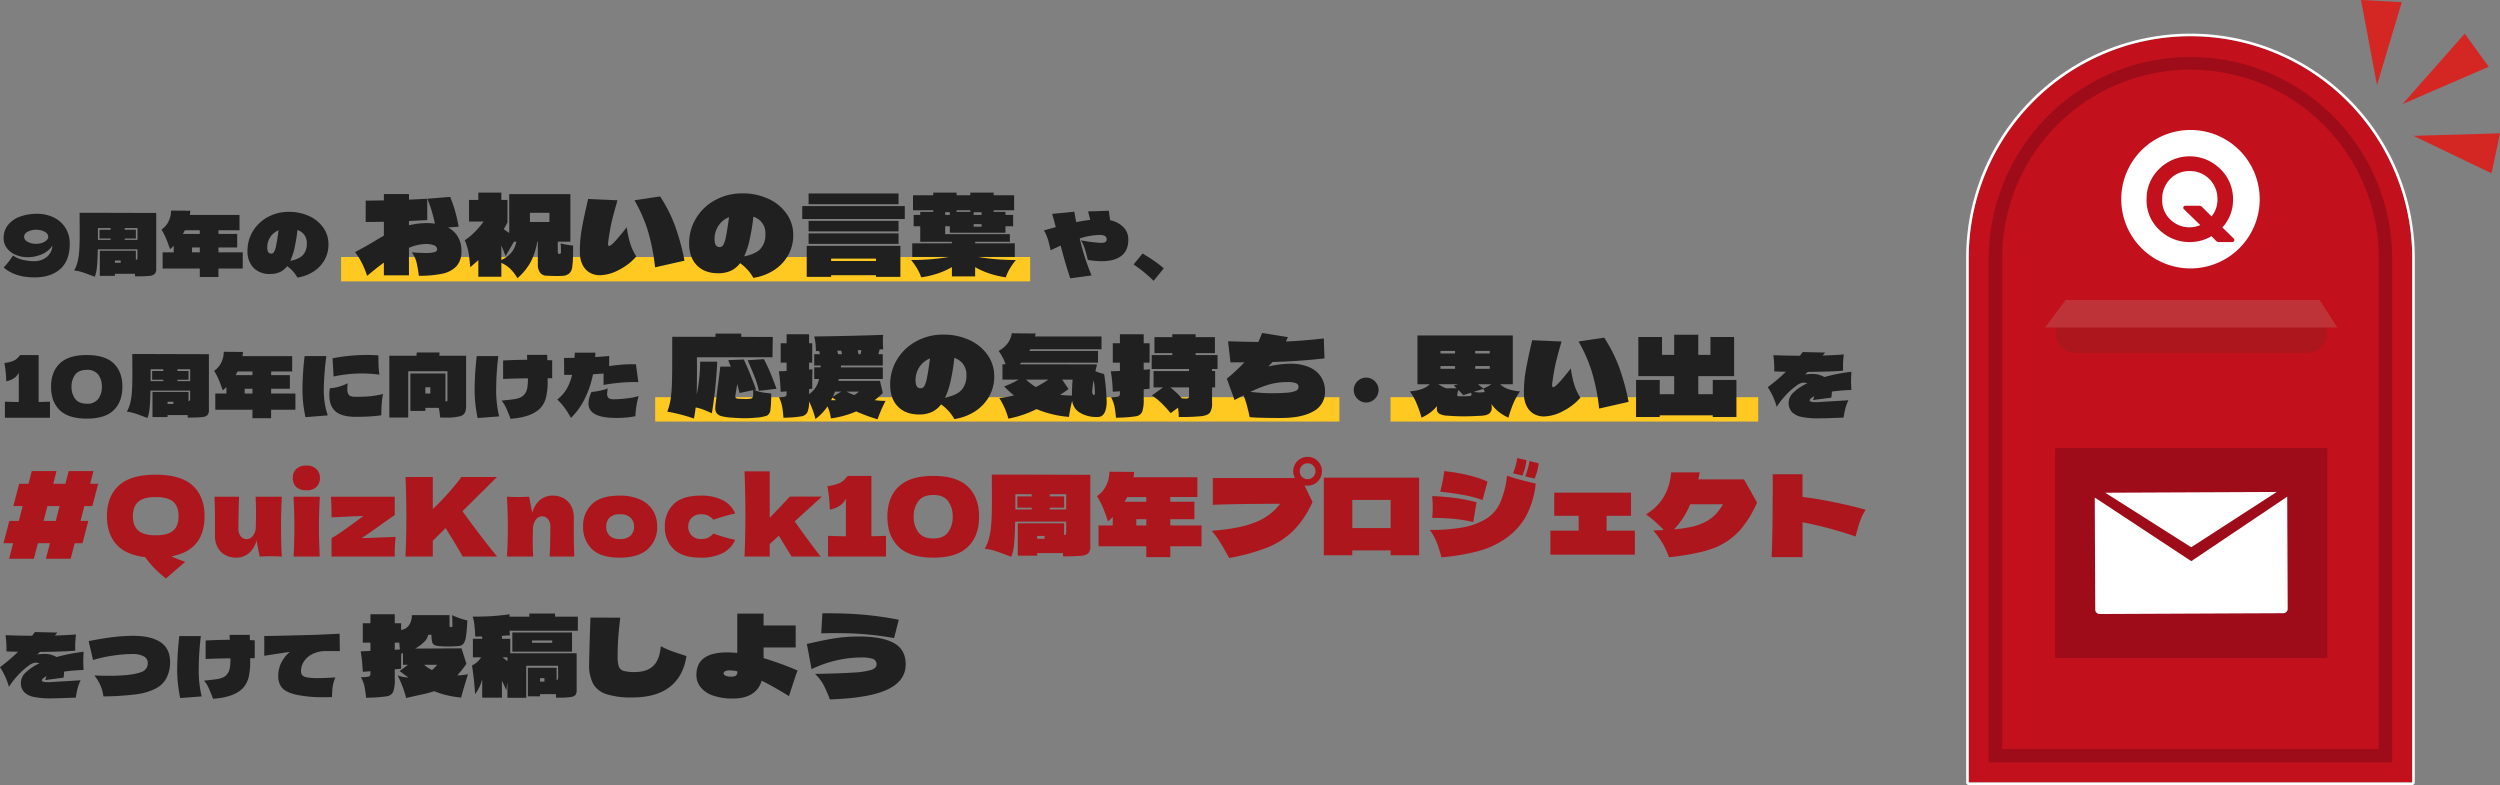 <svg xmlns="http://www.w3.org/2000/svg" width="1026.746" height="322.394" viewBox="0 0 1026.746 322.394"><rect x="0" y="0" width="1026.746" height="322.394" fill="#808080" stroke="none"/><g transform="translate(-439.415 -14332.657)"><g transform="translate(-486.5 -107.278)"><path d="M-116.217-6.475q3.15-.07,4.655-.14V0h-18.515V-6.615q3.78.14,5.705.14V-18.55q-1.26,2.765-5.145,3.57a45.262,45.262,0,0,0-.77-7.525,13.153,13.153,0,0,0,3.9-.962,5.866,5.866,0,0,0,1.715-1.278q.612-.7.822-.945v-.07h7.63ZM-96.442.35q-7.525,0-11.1-3.465t-3.57-9.625q0-6.125,3.588-9.573t11.077-3.448q7.49,0,11.06,3.448t3.57,9.573q0,6.16-3.57,9.625T-96.442.35Zm.035-6.125a5.458,5.458,0,0,0,4.69-1.978,8.133,8.133,0,0,0,1.47-4.988,8.073,8.073,0,0,0-1.47-4.953,5.458,5.458,0,0,0-4.69-1.978q-3.325,0-4.812,1.978a8.006,8.006,0,0,0-1.487,4.953,8.083,8.083,0,0,0,1.487,4.97Q-99.732-5.775-96.408-5.775Zm50.12,2.485A3.134,3.134,0,0,1-46.9-1.085a3.824,3.824,0,0,1-2.292.823q-1.68.193-5.775.193l-.07-1.05h-8.225v.84h-6.195V-10.605h14.8V-6.86a1.013,1.013,0,0,0,.525-.21.52.52,0,0,0,.14-.385v-3.71H-70.3q-.07,4.655-.35,7.245A14.636,14.636,0,0,1-71.522.07q-.525-.175-.98-.35t-.84-.315q-2.17-.84-3.588-1.278a16.174,16.174,0,0,0-3.062-.612,14.29,14.29,0,0,0,1.278-3.1A23.976,23.976,0,0,0-78-9.59q.28-2.8.28-7.98l-.035-8.61h7.525l23.94.07ZM-65.012-19.915h-5.215v4.865h5.215v-.56H-69.6v-3.6h4.585Zm5.775,4.305v.56h5.25v-4.865h-5.25v.7h4.585v3.6Zm-4.025,9.03v.91h2.38v-.91Zm52.5-3.36v6.65h-9.975V.175H-28.4V-3.29h-15.26V-9.94h4.55v-2.7a17.221,17.221,0,0,1-1.5,1.4q-.875-2.59-1.663-4.462a24.367,24.367,0,0,0-1.872-3.587,8.591,8.591,0,0,0,2.852-3.22,10,10,0,0,0,1.1-4.585l7.91.07q-.07.805-.21,1.715h20.405v6.3h-8.645V-17.5h7.7v5.565h-7.7V-9.94ZM-28.4-19.005h-6.125l-.805,1.505h6.93Zm-3.185,7.07V-9.94H-28.4v-1.995ZM4.5-24.43A74.99,74.99,0,0,1,18.6-25.8q2.1,0,4.725.175,0,2.485.07,4.288a31.964,31.964,0,0,0,.35,3.623,61.483,61.483,0,0,0-7.385-.49A56.273,56.273,0,0,0,4.917-16.94ZM-6.633-.245q-.63-3.01-.927-5.688a55.115,55.115,0,0,1-.3-6.037,124.128,124.128,0,0,1,.875-13.37H1.942A122.223,122.223,0,0,0,.892-11.69a36.342,36.342,0,0,0,.4,5.723A30.86,30.86,0,0,0,2.537-.98Zm20.65-.14q-5.67,0-8.26-2.205T3.167-9.345a19.6,19.6,0,0,1,.21-2.765,19.085,19.085,0,0,0,7.35-2.065,21.56,21.56,0,0,0-.175,2.31A4.57,4.57,0,0,0,10.92-9.8a1.876,1.876,0,0,0,1.1.945,6.518,6.518,0,0,0,2,.245q3.115,0,5.548-.193a38.313,38.313,0,0,0,5.688-.962,21.757,21.757,0,0,0-.542,3.727q-.193,2.433-.193,5.023-2.87.385-5.25.507T14.017-.385Zm34.3-25.1H59.342V-4.865a6.391,6.391,0,0,1-.49,2.818A3.4,3.4,0,0,1,56.63-.577a21.107,21.107,0,0,1-5.443.507q-1.61,0-2.52-.035a29.259,29.259,0,0,0-.525-3.955h-5.53V-2.8h-6.16V-18.2h14.42V-6.685a1.515,1.515,0,0,0,.647-.14.389.389,0,0,0,.158-.35V-19.11h-16.1V-.105h-7.77V-25.48h11.13l.14-1.33h9.38ZM44.642-12.53h-2.03v2.59h2.03Zm50.05-3.71H92.837v1.295a27.984,27.984,0,0,1-.612,6.335,10.094,10.094,0,0,1-2.118,4.34Q86.607-.245,77.577.42L77.3-.315q-.875-2.31-1.627-3.938a10.9,10.9,0,0,0-1.8-2.783q3.465-.35,5.04-.578a10.447,10.447,0,0,0,2.66-.7,4.6,4.6,0,0,0,1.82-1.418,5.7,5.7,0,0,0,1.085-2.59,20.878,20.878,0,0,0,.245-3.885q-5.915.07-10.185.28v-7.6q5.39-.28,9.9-.28l-.07-2.03h8.295l.035,2.17q.665,0,2,.07Zm-22.12-9.1A113.862,113.862,0,0,0,71.7-12.075,44.5,44.5,0,0,0,72.922-.56L64.067.105q-.6-2.975-.91-5.74a55.119,55.119,0,0,1-.315-6.2,125.006,125.006,0,0,1,.875-13.51ZM115.8-18.165l-4.34.315a40.532,40.532,0,0,1-3.413,10.08A28.606,28.606,0,0,1,102.393.07a35.623,35.623,0,0,0-2.8-4.445,24.3,24.3,0,0,0-2.8-3.115,15.907,15.907,0,0,0,3.815-4.288,20.382,20.382,0,0,0,2.24-5.828h-3.22l-.07-6.965,4.305-.035L104-26.74h8.435q0,.63-.07,1.82,3.57-.245,5.74-.455v4.165a61.708,61.708,0,0,1,9.73-.77h1.26l.98,7.35q-.6-.035-1.82-.035a71.773,71.773,0,0,0-12.46,1.19Zm4.1,10.57a45.68,45.68,0,0,0,5.583-.385,24.338,24.338,0,0,0,4.707-.945,37.019,37.019,0,0,0-1.33,8.26,25.866,25.866,0,0,1-3.5.543q-2.03.192-4.13.193-.945,0-2.485-.07Q109.6-.49,109.6-5.915a11.426,11.426,0,0,1,1.225-4.655,36.02,36.02,0,0,0,3.938-.648,16.693,16.693,0,0,0,2.747-.822,14.722,14.722,0,0,0-.245,2.065,2.3,2.3,0,0,0,.63,1.89A3.257,3.257,0,0,0,119.893-7.6Z" transform="translate(1058 14611.51)" fill="#202020"/><rect width="281" height="10" transform="translate(1195.002 14603.063)" fill="#ffc921"/><rect width="151" height="10" transform="translate(1497.002 14603.063)" fill="#ffc921"/><path d="M-115.515-23.04a185.88,185.88,0,0,1-2.205,21.2q-1.98-.9-3.465-1.485a17.2,17.2,0,0,0-3.195-.9q-.27,2.43-.72,4.545A71.322,71.322,0,0,0-136.035-2.52a24.689,24.689,0,0,0,1.4-5.332,57.65,57.65,0,0,0,.518-6.525q.112-3.757.113-11.632v-7.245h17.775V-34.56h10.575v1.35H-92.7l-.135,8.37H-123.84q-.045.63-.023,1.53t.023,1.3q0,8.865-.135,12.555a66.5,66.5,0,0,0,1.44-13.59Zm19.17-1.035q1.53,2.97,2.52,5.332t2.655,6.818q-2.7.36-7.245.855a34.273,34.273,0,0,0-1.418-4.86q-.877-2.34-3.172-7.7Zm-4,12.645a13.953,13.953,0,0,0,3.128.967q1.6.293,3.847.472a47.294,47.294,0,0,1-.315,6.818,2.844,2.844,0,0,1-1.44,2.3,16.324,16.324,0,0,1-4.5.832q-2.34.225-4.545.225-2.25,0-5.22-.225a23.633,23.633,0,0,1-4.162-.563,3.964,3.964,0,0,1-2.115-1.17,3.478,3.478,0,0,1-.652-2.273q0-.36.09-1.35l1.98-15.615h4.32q-.5-1.08-1.08-2.655l6.39-.27q1.44,3.105,2.452,5.58t2.588,6.8Zm-1.71,3.645a1.3,1.3,0,0,0,1.035-.54,2.91,2.91,0,0,0,.27-1.44q0-.99-.045-1.575-3.96.855-5.58,1.17-.36-1.665-.945-3.69l-.72,4.5a2.136,2.136,0,0,0-.045.495q0,.675.36.855a3.335,3.335,0,0,0,1.215.225q2.25.09,2.835.09Q-102.96-7.7-102.06-7.785ZM-46.4-6.93A61.168,61.168,0,0,0-49.68.63a72.592,72.592,0,0,1-8.775-3.24A39.453,39.453,0,0,1-68.85.27a16.692,16.692,0,0,0-1.395-4.95A20,20,0,0,1-75.195.5,37.482,37.482,0,0,0-76.32-3.263a36.7,36.7,0,0,0-1.485-3.443,10.774,10.774,0,0,1-.72,4.5,3.3,3.3,0,0,1-2.408,1.62,45.335,45.335,0,0,1-6.323.54L-88.335,0a41.926,41.926,0,0,0-.517-4.568A14.965,14.965,0,0,0-90.18-8.46a10.787,10.787,0,0,0,2.228-.158q.652-.157.787-.472a3.206,3.206,0,0,0,.135-1.125v-.63l-2.43.18q-.135-2.835-.292-4.7t-.473-3.713l3.195-.135v-3.42h-2.43V-30.6h2.43v-3.69h9.225v3.69H-76.5v7.965h-1.305V-19.8q.4,0,1.395-.09-.09,2.655-.09,7.965l-1.305.135v2.115A9.8,9.8,0,0,0-73.71-15.93h-1.98V-20.7h2.61a4.953,4.953,0,0,0,.045-.765H-75.69V-26.1h2.34l-.315-1.3H-74.97l-.09-1.26a19.87,19.87,0,0,0-.63-4.725q16.74-.225,28.35-.675a13.543,13.543,0,0,0-.135,2.43,34.177,34.177,0,0,0,.135,3.51l-1.485.045-.5,1.98h1.8v4.635H-64.665a5.4,5.4,0,0,0-.09.765H-47.52v4.77H-65.565l-.225.765h17.1l1.17,5a34.16,34.16,0,0,1-3.33,2.925A30.842,30.842,0,0,0-46.4-6.93ZM-56.655-26.1l.36-1.665q-1.035,0-1.53.045l.36,1.62Zm-9.225,0h1.62l-.36-1.485q-.54.045-1.62.045Zm1.305,15.345H-67.14a8.475,8.475,0,0,0-.36.9l-.54,1.215Zm5.31,1.44a14.364,14.364,0,0,0,2.025-1.44h-5.265A30.792,30.792,0,0,0-59.265-9.315ZM-68.76-7.2q1.35,0,2.025-.045L-68.22-8.28Zm46.08-26.955a25.012,25.012,0,0,1,10.71,2.228,18.343,18.343,0,0,1,7.493,6.142A15.013,15.013,0,0,1-1.755-17.01,16.576,16.576,0,0,1-3.825-8.8,17.406,17.406,0,0,1-9.607-2.655,21.538,21.538,0,0,1-18.135.54,18.431,18.431,0,0,0-23.58-5.49a10.12,10.12,0,0,1-3.87,3.15,12.421,12.421,0,0,1-5.13.99q-5.58,0-8.752-3.263T-44.5-13.59a19.557,19.557,0,0,1,2.88-10.418,20.617,20.617,0,0,1,7.875-7.425A22.75,22.75,0,0,1-22.68-34.155Zm.765,25.875q4.77-.945,6.75-3.15a8.628,8.628,0,0,0,1.98-5.985,7.019,7.019,0,0,0-4.95-7.155,85.678,85.678,0,0,1-1.552,9.562A33.3,33.3,0,0,1-21.915-8.28Zm-10.08-3.825a1.717,1.717,0,0,0,1.508-.877,11.618,11.618,0,0,0,1.1-3.42q.54-2.543,1.26-7.988a9.482,9.482,0,0,0-4.365,3.555A9.812,9.812,0,0,0-34.065-15.3Q-34.065-12.105-31.995-12.105Zm75.375-5.85A90.493,90.493,0,0,1,44.415-6.8a11.5,11.5,0,0,1-.585,4.1A4.314,4.314,0,0,1,42.48-.788a3.775,3.775,0,0,1-2.07.473A13.141,13.141,0,0,1,33.57-2a6.675,6.675,0,0,1-3.33-4.972A64.538,64.538,0,0,0,28.935-.36a42.9,42.9,0,0,1-13.32-3.2A43.9,43.9,0,0,1,4.05.36,30.144,30.144,0,0,0,.315-8.1a44.934,44.934,0,0,0,6.03-1.08A49.516,49.516,0,0,1,2.3-12.87a38.495,38.495,0,0,0,5.94-2.79H1.62v-6.3h1.3a20,20,0,0,0-2.88-5.49,11.508,11.508,0,0,0,3.6-2.993,8.811,8.811,0,0,0,1.8-4.252l9.855.09-.315,1.215H42.3v5.265h-29.3l-.315.675H40.86v4.815H9.36l-.675.675,31.77.045-.675,2.79A28.289,28.289,0,0,0,43.38-17.955ZM11.34-15.66a25,25,0,0,0,4.005,3.06,52,52,0,0,0,5.13-3.06ZM25.29-9.405q1.98.225,4.86.315,0-2.88.27-6.57H26.145l2.61,3.87Q26.955-10.485,25.29-9.405ZM39.555-9.9a20.439,20.439,0,0,0-.54-5.535q-.36,2.205-.54,4.68v.135a1.692,1.692,0,0,0,.248.9q.247.4.518.4Q39.555-9.315,39.555-9.9Zm20.07-12.735v2.925l2.565-.18q-.135,2.655-.135,7.965l-2.43.225v4.14a13.845,13.845,0,0,1-.653,5.153,3.294,3.294,0,0,1-2.542,1.8,52.282,52.282,0,0,1-7.155.563L48.24,0a44.8,44.8,0,0,0-.63-4.725,14.382,14.382,0,0,0-1.4-3.735,14.4,14.4,0,0,0,2.565-.158q.765-.157.923-.5a2.8,2.8,0,0,0,.158-1.1v-.675l-2.925.225a57.491,57.491,0,0,0-.81-8.415l3.735-.135v-3.42H46.935V-30.6H49.86v-3.69h9.765v3.69h2.43v7.965Zm30.33,2.61h-2.25v.855h1.26v6.705h-1.26V-6.12a6.9,6.9,0,0,1-.855,3.983Q86-.99,83.34-.653a86.013,86.013,0,0,1-9.315.338A23.227,23.227,0,0,0,73.71-4.14L70.7-1.89a53.4,53.4,0,0,0-3.758-4.118A27.386,27.386,0,0,0,63-9.18l4.59-3.285H63.675V-19.17h14.58v-.855H62.91V-25.74h8.46v-.81H64.035v-6.57H71.37v-1.17h9.585v1.17h7.92v6.57h-7.92v.81h9Zm-11.7,7.56H70.56a31.839,31.839,0,0,1,4.725,4.5q1.26.09,1.53.09a2.014,2.014,0,0,0,1.17-.225,1.011,1.011,0,0,0,.27-.81Zm32.58-8.6a41.652,41.652,0,0,1,8.955-1.125,18.561,18.561,0,0,1,8.168,1.575,10.51,10.51,0,0,1,4.68,4.118,11.036,11.036,0,0,1,1.463,5.6,8.924,8.924,0,0,1-4.747,8.235Q124.6.09,115.965.09q-9.81,0-12.825-.36-.4-2.07-1.057-4.523a36.572,36.572,0,0,0-1.463-4.432L96.93-7.29l-3.15-8.775a73.225,73.225,0,0,0,7.2-6.705H95.265l-.99-8.64q6.84.225,12.465.27.675-1.575,1.53-3.69l10.575,1.71-.81,1.8q7.335-.315,15.57-1.26l.27,8.19q-10.4,1.215-21.33,1.485Q110.925-21.15,110.835-21.06Zm1.17,10.98q4.365,0,6.772-.248a10.027,10.027,0,0,0,3.42-.788A1.645,1.645,0,0,0,123.21-12.6a1.618,1.618,0,0,0-1.17-1.642,9.426,9.426,0,0,0-3.15-.427,28.493,28.493,0,0,0-7.312.877,48.756,48.756,0,0,0-8.122,3.172q2.115.225,4.32.383T112.005-10.08Z" transform="translate(1336.002 14611.51)" fill="#202020"/><path d="M-31.005-13.77a9.634,9.634,0,0,0,3.33,1.98,18.6,18.6,0,0,0,4.86.945,28.217,28.217,0,0,0-2.61,4.635,49.061,49.061,0,0,0-2.16,6.165,19.558,19.558,0,0,1-3.937-2.363A15.573,15.573,0,0,1-34.56-5.625a9.917,9.917,0,0,1,.135,1.53q0,2.97-3.915,3.24-4.635.27-7.56.27-3.06,0-6.705-.27a7.4,7.4,0,0,1-3.285-.788,2.1,2.1,0,0,1-1.08-1.912q0-.855.045-1.26a14.613,14.613,0,0,1-2.768,2.678A20.8,20.8,0,0,1-63.27-.045,49.062,49.062,0,0,0-65.43-6.21a28.217,28.217,0,0,0-2.61-4.635,18.6,18.6,0,0,0,4.86-.945,9.634,9.634,0,0,0,3.33-1.98h-5.085V-33.8h39.15V-13.77ZM-49.5-26.415V-27.45h-5.985v1.035Zm8.28,0h5.985V-27.45H-41.22ZM-49.5-21.24h-5.985v1.125H-49.5Zm14.265,0H-41.22v1.125h5.985ZM-48.87-12.105l-1.17-1.17,1.845-.5H-56.34a15.734,15.734,0,0,0,3.15,1.665Zm11.025.09a22.407,22.407,0,0,0,3.33-1.755H-40.14Zm-3.915,1.35a10.376,10.376,0,0,0,2.34.27,21.47,21.47,0,0,0,2.16-.18,12.5,12.5,0,0,1-.585-1.3ZM-43.7-8.91a1.7,1.7,0,0,0,.743-.18.5.5,0,0,0,.2-.45,2.742,2.742,0,0,0-.135-.765l-3.24,1.035q-.765-.9-2.025-2.16l-.405,1.62a1.893,1.893,0,0,0-.045.45q0,.54.72.54Q-44.37-8.82-43.7-8.91ZM9.675-3.78A81.773,81.773,0,0,0,6.57-19.238,60.482,60.482,0,0,0,1.215-31.32L11.745-32.9a61.233,61.233,0,0,1,5.94,11.565,98.134,98.134,0,0,1,4.1,14.805ZM1.98-8.235A23.527,23.527,0,0,1-5.063-2.79,17.371,17.371,0,0,1-13.05-.54a8.336,8.336,0,0,1-3.892-.945,7.438,7.438,0,0,1-3.015-3.038A10.987,10.987,0,0,1-21.2-9.855a50.9,50.9,0,0,1,.54-8.3q.585-3.757,2.025-10.147l.81-3.555,12.06.54q-1.575,5.4-2.34,8.685t-1.44,8.1q-.09.81-.09,1.035,0,.945.45.945.63,0,2.273-1.755t4.972-5.94A38.775,38.775,0,0,0-.473-13.388,21.752,21.752,0,0,0,1.98-8.235Zm54.36-1.44v-5.85h9.72V-.315H56.34V-.99H34.56v.675H24.84v-15.21h9.72v5.85H40.5V-17.1H25.785V-33.165H35.5v7.335h5v-8.28h9.9v8.28h4.995v-7.335h9.72V-17.1H50.4v7.425Z" transform="translate(1573.002 14611.51)" fill="#202020"/><path d="M.018-6.265a4.926,4.926,0,0,1-2.572-.7A5.189,5.189,0,0,1-4.41-8.837a5.022,5.022,0,0,1-.682-2.573,4.957,4.957,0,0,1,.682-2.538A5.052,5.052,0,0,1-2.555-15.8a5.022,5.022,0,0,1,2.572-.682,4.894,4.894,0,0,1,2.5.682,5.189,5.189,0,0,1,1.873,1.855,4.863,4.863,0,0,1,.7,2.538,4.926,4.926,0,0,1-.7,2.573A5.331,5.331,0,0,1,2.52-6.965,4.8,4.8,0,0,1,.018-6.265Z" transform="translate(1487.002 14611.51)" fill="#202020"/><path d="M16.275-18.9q-.14,2.8-.14,3.92,0,1.19.14,3.57a70.783,70.783,0,0,0-8.015.665A12.3,12.3,0,0,1,8.015-8.26L.49-7.28A7.34,7.34,0,0,0,.98-8.855,5.341,5.341,0,0,0-.665-7.63a1.009,1.009,0,0,0-.21.49q0,.735,2.45.735.98,0,2.275-.1l3.185-.21q.77-.035,2.958-.157T15.05-7.21A19.848,19.848,0,0,0,13.79-3.8Q13.4-2.275,13.055-.07,5.495.245,2.625.245A31.432,31.432,0,0,1-4.252-.368,7.466,7.466,0,0,1-8.19-2.4a5.516,5.516,0,0,1-1.3-3.868,5.9,5.9,0,0,1,2.012-4.148A20.557,20.557,0,0,1-1.82-14.175a6.162,6.162,0,0,0-1.855-.245,6,6,0,0,0-2.678,1.3,27.563,27.563,0,0,0-4.06,3.57A32.5,32.5,0,0,0-14.385-4.48a28.759,28.759,0,0,0-3.675-8.085A77.744,77.744,0,0,0-10.6-18.9q-3.22-.07-4.8-.14a42.052,42.052,0,0,0-.385-6.65q6.65.21,10.92.21l.7-.91.455-.6,9.2.21L4.48-25.55q5.145-.175,8.68-.455a37.145,37.145,0,0,0-.315,5.635v1.05q-5.775.42-14.455.49l-1.155,1.05A19.6,19.6,0,0,1,0-17.99a9.679,9.679,0,0,1,5.18,1.26A73.443,73.443,0,0,1,16.275-18.9Z" transform="translate(1670.002 14611.51)" fill="#202020"/><path d="M-69.93-6.255q-1.305,4.23-1.755,6.165A38,38,0,0,1-82.755-2.7a44.442,44.442,0,0,1-4.658,1.26q-2.5.54-2.9.63-3.78.855-3.96.9a45.137,45.137,0,0,0-3.51-9.27,14.33,14.33,0,0,0,4.455.855q-.945-.63-3.645-2.655l3.465-2.565h-2.07v-4.77a6.227,6.227,0,0,1-.72.18q-.045,2.07-.045,6.21-1.665.18-2.61.225v4.14a13.419,13.419,0,0,1-.675,5.153,3.388,3.388,0,0,1-2.61,1.8,55.683,55.683,0,0,1-7.425.563l-1.08.045a42.348,42.348,0,0,0-.652-4.68,14.063,14.063,0,0,0-1.463-3.78,16.381,16.381,0,0,0,2.745-.158q.81-.157.99-.5a2.485,2.485,0,0,0,.18-1.1v-.675l-3.15.225a65.682,65.682,0,0,0-.855-8.415q2.7-.09,4.005-.18v-3.375h-3.15V-30.6h3.15v-3.69h9.99v3.69h2.61v2.745a4.733,4.733,0,0,0,2.34-.99,5.39,5.39,0,0,0,1.53-2.16,6.949,6.949,0,0,0,.54-2.925h15.48v4.5a.344.344,0,0,0,.158.293.641.641,0,0,0,.383.112,1,1,0,0,0,.45-.09.288.288,0,0,0,.18-.27q0-2.835-.135-4.545a31.6,31.6,0,0,0,6.255,2.16,55.154,55.154,0,0,1-.562,6.683,6.351,6.351,0,0,1-1.058,2.947,2.926,2.926,0,0,1-1.98.9q-2.43.18-4.23.18-1.98,0-3.87-.18a5.407,5.407,0,0,1-1.89-.45,1.927,1.927,0,0,1-.855-1.238,11.516,11.516,0,0,1-.27-2.948h-1.35a5.418,5.418,0,0,1-1.17,2.43,16.768,16.768,0,0,1-4.185,3.24l19.035-.09,2.025,6.345A51.133,51.133,0,0,1-73.26-9.225a19.711,19.711,0,0,0,4.365-.45Zm-29.025-16.38v2.925l2.115-.135-.09-.9q-.09-1.17-.18-1.89Zm12.06,9.09a13.64,13.64,0,0,0,2.88,1.98,1.756,1.756,0,0,1,.315.18,14.688,14.688,0,0,0,2.16-2.16ZM-23.76-33.3v5.76H-51.795l.135,1.89-3.285.225v1.215h3.42v5.94h27.27V-3.15a3.21,3.21,0,0,1-.472,1.957,3.145,3.145,0,0,1-1.935.878,28.484,28.484,0,0,1-4.658.27h-1.44v-1.44h-6.525v.9H-44.28V-12.33h11.79v5.04a.571.571,0,0,0,.517-.315A3.127,3.127,0,0,0-31.86-8.64q0-3.2-.045-4.5h-13.05V0h-7.74V-6.345q-.18,1.08-.45,3.33-.945-2.295-1.8-4V-.045h-8.1V-7.56A17.635,17.635,0,0,1-65.97-1.485a117.654,117.654,0,0,0-1.26-11.79,9,9,0,0,0,3.735-3.33H-66.87V-24.21h3.825v-.945h-2.88q-.09-2.61-.293-4.545a18.459,18.459,0,0,0-.743-3.645q4.23.045,7.74-.18t7.425-.765l-.045.99h8.145v-1.305H-33.12V-33.3Zm-2.385,6.48v7.875H-50.67V-26.82Zm-8.145,3.285h-8.28v.945h8.28Zm-18.4,6.93h-1.98l1.98,1.575Zm13.41,8.55v1.4h1.8v-1.4Zm60.12-9.09Q19.575-8.82,14.018-4.478T-1.395-.135A33.792,33.792,0,0,1-11.925-1.44a9.634,9.634,0,0,1-5.513-4.23,16.172,16.172,0,0,1-1.687-8.055q0-3.42.54-19.215l12.24.045q-.585,4.86-.832,8.325t-.248,7.515a12.986,12.986,0,0,0,.495,4.23,2.911,2.911,0,0,0,1.935,1.778,16.278,16.278,0,0,0,4.635.472q4.95,0,7.583-2.52t3.082-8.1A31.1,31.1,0,0,0,14-19.463q1.8.7,4.725,1.642Zm45.63,5.94Q65.88-9.72,64.125-4.32L62.955-.675Q56.61-4.59,51.75-7.02,49.455.315,39.915.315A23.942,23.942,0,0,1,31.793-.9a11.3,11.3,0,0,1-5.107-3.4A7.844,7.844,0,0,1,24.93-9.36q0-9.27,12.555-9.27,1.89,0,4.23.225V-34.56h10.8v4.86H65.7v9.045H52.515v4.365A131.9,131.9,0,0,1,66.465-11.205Zm-24.75.315a16.172,16.172,0,0,0-3.1-.36,4.129,4.129,0,0,0-1.89.337,1,1,0,0,0-.63.878q0,.54.765.945a4.939,4.939,0,0,0,2.25.4,3.922,3.922,0,0,0,2-.383,1.648,1.648,0,0,0,.607-1.507ZM106.11-24.525q-5.85-1.035-11.542-1.53T82.485-26.55q-4.1,0-6.3.09l.495-8.235h2.79q7.65,0,14.4.607a140.974,140.974,0,0,1,14.175,2.048ZM79.74.675A53.452,53.452,0,0,0,77.2-5.175,17.352,17.352,0,0,0,73.62-9.81q10.4-.18,15.705-.54a32.326,32.326,0,0,0,7.448-1.1Q98.91-12.2,98.91-13.59a2.292,2.292,0,0,0-1.687-2.453,17.169,17.169,0,0,0-4.792-.517,47.51,47.51,0,0,0-20.205,4.815L70.29-22.1q7.875-1.8,12.105-2.43a64.508,64.508,0,0,1,9.45-.63q9.315,0,14.175,2.677t4.86,8.753q0,6.75-7.425,10.305T79.74.675Z" transform="translate(1187 14726.51)" fill="#202020"/><path d="M-36.75-18.9q-.14,2.8-.14,3.92,0,1.19.14,3.57a70.783,70.783,0,0,0-8.015.665A12.3,12.3,0,0,1-45.01-8.26l-7.525.98a7.339,7.339,0,0,0,.49-1.575A5.341,5.341,0,0,0-53.69-7.63a1.009,1.009,0,0,0-.21.49q0,.735,2.45.735.98,0,2.275-.1l3.185-.21q.77-.035,2.957-.157t5.058-.333A19.848,19.848,0,0,0-39.235-3.8Q-39.62-2.275-39.97-.07-47.53.245-50.4.245a31.432,31.432,0,0,1-6.877-.613A7.466,7.466,0,0,1-61.215-2.4a5.516,5.516,0,0,1-1.3-3.868A5.9,5.9,0,0,1-60.5-10.413a20.557,20.557,0,0,1,5.653-3.763A6.162,6.162,0,0,0-56.7-14.42a6,6,0,0,0-2.678,1.3,27.563,27.563,0,0,0-4.06,3.57A32.5,32.5,0,0,0-67.41-4.48a28.76,28.76,0,0,0-3.675-8.085A77.744,77.744,0,0,0-63.63-18.9q-3.22-.07-4.8-.14a42.052,42.052,0,0,0-.385-6.65q6.65.21,10.92.21l.7-.91.455-.6,9.205.21-1.015,1.225q5.145-.175,8.68-.455a37.145,37.145,0,0,0-.315,5.635v1.05q-5.775.42-14.455.49l-1.155,1.05a19.6,19.6,0,0,1,2.765-.21,9.679,9.679,0,0,1,5.18,1.26A73.443,73.443,0,0,1-36.75-18.9ZM-28.595-.56a18.877,18.877,0,0,0-1.12-4.252A17.626,17.626,0,0,0-32.34-9.17q2.9.14,5.95.14,9.31,0,13.37-1.54a3.81,3.81,0,0,0,2.625-3.92,2.9,2.9,0,0,0-1.54-2.467,9.793,9.793,0,0,0-5.11-1,55.082,55.082,0,0,0-7.455.612,53.942,53.942,0,0,0-8.365,1.837l-1.82-7.77q6.055-1.19,10.342-1.68a70.428,70.428,0,0,1,7.962-.49q7.28,0,11.218,2.625t3.938,8.19A14.112,14.112,0,0,1-2.625-8.3,10.02,10.02,0,0,1-7.035-3.85a25.033,25.033,0,0,1-8.628,2.485A113.613,113.613,0,0,1-28.595-.56ZM33.53-16.24H31.675v1.295a27.984,27.984,0,0,1-.612,6.335,10.094,10.094,0,0,1-2.118,4.34Q25.445-.245,16.415.42l-.28-.735q-.875-2.31-1.627-3.938a10.9,10.9,0,0,0-1.8-2.783q3.465-.35,5.04-.578a10.447,10.447,0,0,0,2.66-.7,4.6,4.6,0,0,0,1.82-1.418,5.7,5.7,0,0,0,1.085-2.59,20.878,20.878,0,0,0,.245-3.885q-5.915.07-10.185.28v-7.6q5.39-.28,9.905-.28l-.07-2.03H31.5l.035,2.17q.665,0,2,.07Zm-22.12-9.1a113.862,113.862,0,0,0-.875,13.265A44.5,44.5,0,0,0,11.76-.56L2.905.105Q2.31-2.87,2-5.635a55.119,55.119,0,0,1-.315-6.2,125.006,125.006,0,0,1,.875-13.51ZM62.3-19.18a12.006,12.006,0,0,0-5.355,1.365,8.611,8.611,0,0,0-3.307,3.063,7.286,7.286,0,0,0-1.1,3.8,2.58,2.58,0,0,0,.472,1.645,3.376,3.376,0,0,0,1.943.91,22.763,22.763,0,0,0,4.41.315q3.255,0,7.315-.28a14.049,14.049,0,0,0-1.137,3.833A38.169,38.169,0,0,0,65.275-.28q-.98.035-2.835.035A52.447,52.447,0,0,1,50.313-1.312Q46.1-2.38,44.643-4.218A7.3,7.3,0,0,1,43.19-8.89a12.159,12.159,0,0,1,1.26-5.548,14.054,14.054,0,0,1,3.535-4.428L37.45-17.255v-8.12q2.695,0,9.17-.175l6.755-.175q3.6-.07,6.65-.193t8.365-.4l.105,7.14Z" transform="translate(997 14726.51)" fill="#202020"/><path d="M40.23-29.88l-2.385,9.135H34.56l-1.575,6.12H36.18L33.8-5.49H30.6L28.935.9H18.765L20.43-5.49H15.48L13.815.9H3.645L5.31-5.49H1.35l2.385-9.135H7.65l1.575-6.12H5.4L7.785-29.88H11.61l1.35-5.22H23.13l-1.35,5.22h5l1.35-5.22H38.3l-1.35,5.22ZM17.82-14.625h4.995l1.575-6.12h-5Zm66.105-1.98q0,14.04-13.635,16.515a51.708,51.708,0,0,0,5.715,2.25Q72.99,4.725,68.085,9A42.476,42.476,0,0,1,59.49.225Q51.435-.72,47.633-5.085t-3.8-11.52q0-8.01,4.838-12.51t15.188-4.5q10.4,0,15.233,4.5T83.925-16.605ZM63.855-8.73q5,0,7.2-1.913t2.2-5.963q0-3.96-2.2-5.895t-7.2-1.935q-4.95,0-7.155,1.935T54.5-16.605q0,4.005,2.205,5.94T63.855-8.73Zm51.8-15.84q-.315,5.67-.315,12.24,0,6.615.315,12.33-2.88-.135-4.545-.135-1.575,0-4.545.135l-1.305-6.615a10.071,10.071,0,0,1-3.24,5.332A8.065,8.065,0,0,1,96.885.45a8.9,8.9,0,0,1-4.68-1.193A7.728,7.728,0,0,1,89.213-3.96,10.022,10.022,0,0,1,88.2-8.505v-6.48q0-5.985-.225-9.585H98.1q-.27,6.615-.27,13.095a4.791,4.791,0,0,0,.967,3.15,3.047,3.047,0,0,0,2.452,1.17A3.153,3.153,0,0,0,103.7-8.393a6.072,6.072,0,0,0,1.283-3.4v-1.035q.09-3.51.09-4.86,0-3.105-.18-6.885Zm10.08-2.655a5.671,5.671,0,0,1-4.208-1.4,4.974,4.974,0,0,1-1.372-3.645,5.071,5.071,0,0,1,1.372-3.645,5.563,5.563,0,0,1,4.208-1.44,5.553,5.553,0,0,1,4.14,1.463,4.96,4.96,0,0,1,1.44,3.623,4.93,4.93,0,0,1-1.4,3.645A5.684,5.684,0,0,1,125.73-27.225ZM120.51,0q.315-7.245.315-11.97,0-5.625-.36-12.6h10.8q-.36,6.705-.36,12.6,0,4.95.315,11.97Zm27.945-7.56q3.69-.09,7.335-.27,4.5-.18,6.615-.225A61.637,61.637,0,0,0,162.045,0H136.08V-7.56a49.168,49.168,0,0,0,4.185-2.655q2.25-1.575,5.8-4.14,1.89-1.44,3.15-2.295-3.06.045-8.28.315-3.555.18-4.86.225,0-5.94-.27-8.46h26.235v7.56q-2.79,1.845-6.525,4.545Q150.075-8.595,148.455-7.56ZM189.945,0q-2.115-3.825-7.02-11.7L177.66-6.48V0H166.455q.36-8.73.36-16.335t-.36-16.335H177.66v13.185A107.166,107.166,0,0,0,189.45-32.67h14.58L189.855-18.63q3.15,4.41,7.088,9.585T204.075,0Zm35.73,0q.27-6.615.27-12.2a4.791,4.791,0,0,0-.967-3.15,3.047,3.047,0,0,0-2.452-1.17,3.1,3.1,0,0,0-2.52,1.328,6.623,6.623,0,0,0-1.215,3.623q-.09,3.42-.09,4.86,0,3.06.18,6.705H208.125q.36-6.48.36-12.24t-.36-12.33q2.97.135,4.545.135,1.665,0,4.545-.135l1.305,6.615a10.071,10.071,0,0,1,3.24-5.333,8.065,8.065,0,0,1,5.13-1.733,8.9,8.9,0,0,1,4.68,1.193,7.728,7.728,0,0,1,2.993,3.217,10.022,10.022,0,0,1,1.012,4.545v6.48q0,5.985.225,9.585ZM254.34.45q-7.7,0-11.318-3.533a12.394,12.394,0,0,1-3.622-9.292,12.151,12.151,0,0,1,3.622-9.135q3.622-3.51,11.318-3.51A19.816,19.816,0,0,1,263-23.333a11.571,11.571,0,0,1,5.152,4.545,12.5,12.5,0,0,1,1.665,6.413,12,12,0,0,1-3.847,9.315Q262.125.45,254.34.45Zm.18-7.65A6.055,6.055,0,0,0,258.885-8.6a4.96,4.96,0,0,0,1.44-3.735,4.865,4.865,0,0,0-1.44-3.623,5.994,5.994,0,0,0-4.365-1.417,5.726,5.726,0,0,0-4.275,1.4,5.021,5.021,0,0,0-1.35,3.645,5.143,5.143,0,0,0,1.35,3.735A5.726,5.726,0,0,0,254.52-7.2Zm28.035-5.085a5.35,5.35,0,0,0,1.462,3.69A5.471,5.471,0,0,0,288.09-7.2a6.052,6.052,0,0,0,2.655-.563,6.84,6.84,0,0,0,2.16-1.687,57.824,57.824,0,0,0,8.955,2.565,11,11,0,0,1-5.017,5.4A18.983,18.983,0,0,1,287.685.45q-7.515,0-11.115-3.51a12.3,12.3,0,0,1-3.6-9.225,12.3,12.3,0,0,1,3.6-9.225q3.6-3.51,11.115-3.51a18.983,18.983,0,0,1,9.158,1.935,11,11,0,0,1,5.017,5.4,77.013,77.013,0,0,0-8.955,2.565,6.84,6.84,0,0,0-2.16-1.687,6.052,6.052,0,0,0-2.655-.562,5.471,5.471,0,0,0-4.073,1.4A5.35,5.35,0,0,0,282.555-12.285Zm54.9-12.33L326.3-14.445Q332.01-6.345,336.96,0H325.035L322.74-3.69q-2.25-3.735-2.97-4.86l-3.735,3.42V0h-10.35q.36-8.55.36-17.325,0-8.82-.36-17.685h10.35v19.08q4.365-4.455,8.235-8.685ZM357.8-8.325q4.05-.09,5.985-.18V0h-23.8V-8.505q4.86.18,7.335.18V-23.85q-1.62,3.555-6.615,4.59a58.2,58.2,0,0,0-.99-9.675,16.911,16.911,0,0,0,5.018-1.238,7.541,7.541,0,0,0,2.2-1.642q.787-.9,1.057-1.215v-.09h9.81ZM383.22.45q-9.675,0-14.265-4.455t-4.59-12.375q0-7.875,4.613-12.308T383.22-33.12q9.63,0,14.22,4.433t4.59,12.308q0,7.92-4.59,12.375T383.22.45Zm.045-7.875q4.14,0,6.03-2.543a10.456,10.456,0,0,0,1.89-6.413,10.38,10.38,0,0,0-1.89-6.368q-1.89-2.542-6.03-2.542-4.275,0-6.187,2.542a10.294,10.294,0,0,0-1.913,6.368,10.392,10.392,0,0,0,1.913,6.39Q378.99-7.425,383.265-7.425Zm64.44,3.2a4.03,4.03,0,0,1-.788,2.835A4.917,4.917,0,0,1,443.97-.338q-2.16.247-7.425.248l-.09-1.35H425.88V-.36h-7.965V-13.635H436.95V-8.82a1.3,1.3,0,0,0,.675-.27.669.669,0,0,0,.18-.5v-4.77h-20.97q-.09,5.985-.45,9.315A18.819,18.819,0,0,1,415.26.09q-.675-.225-1.26-.45t-1.08-.405q-2.79-1.08-4.613-1.643A20.8,20.8,0,0,0,404.37-3.2a18.372,18.372,0,0,0,1.643-3.983,30.824,30.824,0,0,0,.922-5.153q.36-3.6.36-10.26l-.045-11.07h9.675l30.78.09ZM423.63-25.6h-6.705v6.255h6.705v-.72h-5.9v-4.635h5.9Zm7.425,5.535v.72h6.75V-25.6h-6.75v.9h5.9v4.635ZM425.88-8.46v1.17h3.06V-8.46Zm67.5-4.32v8.55H480.555V.225H470.7V-4.23H451.08v-8.55h5.85v-3.465a22.147,22.147,0,0,1-1.935,1.8q-1.125-3.33-2.138-5.738A31.332,31.332,0,0,0,450.45-24.8a11.046,11.046,0,0,0,3.668-4.14,12.86,12.86,0,0,0,1.417-5.9l10.17.09q-.09,1.035-.27,2.2H491.67v8.1H480.555V-22.5h9.9v7.155h-9.9v2.565ZM470.7-24.435h-7.875L461.79-22.5h8.91Zm-4.1,9.09v2.565h4.1v-2.565Zm76.23-19.71a5.909,5.909,0,0,1-.787,2.993,5.743,5.743,0,0,1-2.16,2.16,5.825,5.825,0,0,1-2.948.788,6,6,0,0,1-1.26-.135l3.285,6.84a39.061,39.061,0,0,1-7.852,11.745A32.483,32.483,0,0,1,520.357-3.69,83.007,83.007,0,0,1,504.72.585L503.685-1.26q-1.62-2.97-3.06-5.22a31.186,31.186,0,0,0-3.105-4.1q11.7-.855,18.2-3.6a22.992,22.992,0,0,0,9.968-7.515l-6.615.045q-14.355.09-21.06.405V-32.265h33.7a6.167,6.167,0,0,1-.675-2.79A5.825,5.825,0,0,1,531.833-38a5.743,5.743,0,0,1,2.16-2.16,5.826,5.826,0,0,1,2.948-.787,5.826,5.826,0,0,1,2.948.787,5.743,5.743,0,0,1,2.16,2.16A5.826,5.826,0,0,1,542.835-35.055ZM536.94-38.3a3.088,3.088,0,0,0-2.295.968,3.147,3.147,0,0,0-.945,2.272,3.2,3.2,0,0,0,.945,2.318,3.088,3.088,0,0,0,2.295.967,3.088,3.088,0,0,0,2.295-.967,3.2,3.2,0,0,0,.945-2.318,3.147,3.147,0,0,0-.945-2.272A3.088,3.088,0,0,0,536.94-38.3Zm6.66,5.9h39.15V-.54h-11.7V-2.52H555.3V-.54H543.6Zm11.7,20.7h15.75V-23.265H555.3Zm66.015-22.5a24.428,24.428,0,0,0,1.71-6.255l3.825.9a24.439,24.439,0,0,1-1.665,6.3Zm4.995,1.26a27.417,27.417,0,0,0,1.755-6.3l3.78.945A23.342,23.342,0,0,1,630.18-32ZM608.8-23.22a47.879,47.879,0,0,0-7.132-1.935q-4.073-.81-10.283-1.485.585-2.07,1.035-4.41t.63-4.05q11.115,1.26,17.775,4.32ZM591.93.315a63.138,63.138,0,0,0-1.957-6.142,22.875,22.875,0,0,0-2.858-5.108,72.913,72.913,0,0,0,13.928-1.1,27.552,27.552,0,0,0,9.472-3.623,15.027,15.027,0,0,0,5.58-6.615A36.537,36.537,0,0,0,618.84-33.21q2.7.945,5.333,1.642t6.457,1.6a36.846,36.846,0,0,1-4.073,13.59,27.775,27.775,0,0,1-8.212,8.91A35.733,35.733,0,0,1,607.41-2.34,85.557,85.557,0,0,1,591.93.315Zm13.05-14.49a62.2,62.2,0,0,0-7.943-1.3q-4.073-.4-8.932-.4a41.265,41.265,0,0,0,.225-4.365q0-2.2-.225-4.59,5.4.225,9.765.833a72.141,72.141,0,0,1,8.46,1.688Zm54.765-2.565v6.12h11.61V-.765h-34.7V-10.62h11.61v-6.12H638.235v-9.5H669.78v9.5Zm56.43-14.94,5.355,9.5a45.135,45.135,0,0,1-6.682,10.98A28.419,28.419,0,0,1,704.97-3.96a42.313,42.313,0,0,1-7.807,2.385A98.773,98.773,0,0,1,685.35.27a31.55,31.55,0,0,0-6.48-10.98q2.88-.09,4.32-.18a49.221,49.221,0,0,0-7.245-6.435q9.36-5.715,10.3-17.235H698q-.18.99-.63,2.88Zm-16.29,17.64a16.012,16.012,0,0,0,4.342-3.015,20.158,20.158,0,0,0,3.307-4.41H694.08a32.9,32.9,0,0,1-6.66,10.305,55.811,55.811,0,0,0,7.133-1.035A22.443,22.443,0,0,0,699.885-14.04Zm66.24-5.175a23.082,23.082,0,0,0-2.34,4.792q-.81,2.363-1.8,6.187a156.257,156.257,0,0,0-21.78-5.85V.225h-12.69q.315-7.56.383-15.12t.067-18.9h12.24v9.315q5.94.72,12.982,2.16T766.125-19.215Z" transform="translate(926 14668.51)" fill="#ac161c"/><path d="M-52.885-25.76A15.189,15.189,0,0,1-45.9-24.2a11.634,11.634,0,0,1,4.76,4.322,11.8,11.8,0,0,1,1.7,6.3q0,7.035-3.9,10.482T-53.865.35q-8.05,0-12.705-4.06a35.307,35.307,0,0,0,3.85-4.935,9.71,9.71,0,0,0,3.885,1.733A19.568,19.568,0,0,0-54.25-6.3a8.375,8.375,0,0,0,5.11-1.523,6.428,6.428,0,0,0,2.52-4.358,2.642,2.642,0,0,0,.035-.49A9.794,9.794,0,0,1-51.03-9.083a14.688,14.688,0,0,1-5.635,1.137A12.321,12.321,0,0,1-61.74-8.96a8.7,8.7,0,0,1-3.57-2.783A6.557,6.557,0,0,1-66.6-15.715a8.522,8.522,0,0,1,1.8-5.46,10.961,10.961,0,0,1,4.917-3.43A20.022,20.022,0,0,1-52.885-25.76Zm-.35,12.32a7.347,7.347,0,0,0,2.468-.4,4.914,4.914,0,0,0,1.82-1.068,1.985,1.985,0,0,0,.682-1.435,2.4,2.4,0,0,0-1.452-2.03,6.916,6.916,0,0,0-3.518-.84,6.916,6.916,0,0,0-3.517.84,2.4,2.4,0,0,0-1.453,2.03,2.417,2.417,0,0,0,1.453,2.065A6.916,6.916,0,0,0-53.235-13.44ZM-3.92-3.29a3.134,3.134,0,0,1-.612,2.205,3.824,3.824,0,0,1-2.293.823Q-8.5-.07-12.6-.07l-.07-1.05h-8.225v.84h-6.2V-10.605h14.805V-6.86a1.013,1.013,0,0,0,.525-.21.52.52,0,0,0,.14-.385v-3.71H-27.93Q-28-6.51-28.28-3.92A14.636,14.636,0,0,1-29.155.07q-.525-.175-.98-.35t-.84-.315q-2.17-.84-3.588-1.278a16.174,16.174,0,0,0-3.062-.612,14.289,14.289,0,0,0,1.278-3.1A23.975,23.975,0,0,0-35.63-9.59q.28-2.8.28-7.98l-.035-8.61h7.525l23.94.07ZM-22.645-19.915H-27.86v4.865h5.215v-.56H-27.23v-3.6h4.585Zm5.775,4.305v.56h5.25v-4.865h-5.25v.7h4.585v3.6Zm-4.025,9.03v.91h2.38v-.91Zm52.5-3.36v6.65H21.63V.175H13.965V-3.29H-1.295V-9.94h4.55v-2.7a17.221,17.221,0,0,1-1.505,1.4Q.875-13.825.088-15.7a24.367,24.367,0,0,0-1.873-3.587,8.591,8.591,0,0,0,2.853-3.22,10,10,0,0,0,1.1-4.585l7.91.07q-.07.805-.21,1.715H30.275v6.3H21.63V-17.5h7.7v5.565h-7.7V-9.94Zm-17.64-9.065H7.84L7.035-17.5h6.93Zm-3.185,7.07V-9.94h3.185v-1.995Zm39.76-14.63a19.454,19.454,0,0,1,8.33,1.733A14.267,14.267,0,0,1,64.7-20.055a11.677,11.677,0,0,1,2.117,6.825,12.892,12.892,0,0,1-1.61,6.387,13.538,13.538,0,0,1-4.5,4.778A16.752,16.752,0,0,1,54.075.42,14.335,14.335,0,0,0,49.84-4.27a7.871,7.871,0,0,1-3.01,2.45,9.661,9.661,0,0,1-3.99.77,9.055,9.055,0,0,1-6.807-2.538,9.591,9.591,0,0,1-2.467-6.983,15.211,15.211,0,0,1,2.24-8.1,16.035,16.035,0,0,1,6.125-5.775A17.694,17.694,0,0,1,50.54-26.565ZM51.135-6.44q3.71-.735,5.25-2.45a6.71,6.71,0,0,0,1.54-4.655,5.459,5.459,0,0,0-3.85-5.565,66.638,66.638,0,0,1-1.207,7.437A25.9,25.9,0,0,1,51.135-6.44ZM43.3-9.415a1.336,1.336,0,0,0,1.173-.682,9.036,9.036,0,0,0,.857-2.66q.42-1.978.98-6.213a7.375,7.375,0,0,0-3.4,2.765A7.632,7.632,0,0,0,41.685-11.9Q41.685-9.415,43.3-9.415Z" transform="translate(994 14553.51)" fill="#202020"/><rect width="283" height="10" transform="translate(1066.002 14545.492)" fill="#ffc921"/><path d="M-98.1-20.16a10.08,10.08,0,0,1,4.118,3.915,11.387,11.387,0,0,1,1.417,5.76,8.869,8.869,0,0,1-2.048,6.233A10.947,10.947,0,0,1-100.44-1.17a44.821,44.821,0,0,1-9.63.855,45.854,45.854,0,0,0-.967-5.557A11.259,11.259,0,0,0-113-9.945q3.555.27,5.76.27a12.6,12.6,0,0,0,3.622-.36q1.058-.36,1.058-1.125a1.792,1.792,0,0,0-1.193-1.62,8.171,8.171,0,0,0-3.488-.585,18.338,18.338,0,0,0-6.885,1.575V-.5h-10.305v-5.22q-2.79,2.025-6.885,5.445a37.346,37.346,0,0,0-2.048-5.108,29.931,29.931,0,0,0-2.9-4.657l4.14-2.25,3.645-2.115q2.25-1.395,4.05-2.385V-22.5q-5.13.09-7.47.09v-8.775q2.34,0,7.47-.09v-2.61h10.305v2.3l7.515-.36v8.775l-7.515.36v1.755a32.02,32.02,0,0,1,7.335-.9,25.522,25.522,0,0,1,3.33.225,59.8,59.8,0,0,0-3.1-10.215l9.36-.765a57.326,57.326,0,0,1,3.465,12.24Zm46.3,6.57a31.562,31.562,0,0,0,5.085.855q0,3.645-.068,5.445a27.91,27.91,0,0,1-.292,3.24,4.3,4.3,0,0,1-1.26,2.813,4.8,4.8,0,0,1-2.79.968q-.63.045-2.25.045-1.8,0-4.5-.135A3.24,3.24,0,0,1-60.255-1.6,5.325,5.325,0,0,1-61.2-5.04v-9.27h-.225A28.717,28.717,0,0,1-64.1-6.053,24.052,24.052,0,0,1-69.57.675a19.192,19.192,0,0,0-2.812-3.713,13.74,13.74,0,0,0-3.8-2.587V.09h-9.45V-6.75q-1.62,1.485-3.33,2.925-.27-3.42-.72-6.03a22.034,22.034,0,0,0-1.53-5.085,22.911,22.911,0,0,0,4.05-3.285,34.211,34.211,0,0,0,3.69-4.365H-89.46v-8.865h3.825V-34.47h9.45v3.015h2.52v9.27l-1.53,2.745,2.25,1.575V-33.84h25.11v19.53H-53.01v3.825a2.559,2.559,0,0,0,.113.9.5.5,0,0,0,.517.27.647.647,0,0,0,.54-.18.9.9,0,0,0,.135-.54q0-1.17-.022-1.688t-.022-.788A8.786,8.786,0,0,1-51.8-13.59Zm-4.635-12.6h-8.01v3.78h8.01ZM-76.185-6.8a11.243,11.243,0,0,0,4.32-3.285,10.31,10.31,0,0,0,1.845-4.23h-.99l-3.42,5.9-1.755-4.365ZM-13.05-3.78a81.773,81.773,0,0,0-3.105-15.458A60.482,60.482,0,0,0-21.51-31.32L-10.98-32.9A61.233,61.233,0,0,1-5.04-21.33,98.134,98.134,0,0,1-.945-6.525Zm-7.7-4.455A23.527,23.527,0,0,1-27.787-2.79,17.371,17.371,0,0,1-35.775-.54a8.336,8.336,0,0,1-3.893-.945,7.438,7.438,0,0,1-3.015-3.038A10.987,10.987,0,0,1-43.92-9.855a50.9,50.9,0,0,1,.54-8.3q.585-3.757,2.025-10.147l.81-3.555,12.06.54q-1.575,5.4-2.34,8.685t-1.44,8.1q-.09.81-.09,1.035,0,.945.45.945.63,0,2.273-1.755t4.972-5.94A38.775,38.775,0,0,0-23.2-13.388,21.752,21.752,0,0,0-20.745-8.235ZM22.77-34.155a25.012,25.012,0,0,1,10.71,2.228,18.343,18.343,0,0,1,7.493,6.142A15.013,15.013,0,0,1,43.7-17.01,16.576,16.576,0,0,1,41.625-8.8a17.406,17.406,0,0,1-5.783,6.143A21.538,21.538,0,0,1,27.315.54,18.431,18.431,0,0,0,21.87-5.49,10.12,10.12,0,0,1,18-2.34a12.421,12.421,0,0,1-5.13.99q-5.58,0-8.753-3.263T.945-13.59a19.557,19.557,0,0,1,2.88-10.418A20.617,20.617,0,0,1,11.7-31.433,22.75,22.75,0,0,1,22.77-34.155ZM23.535-8.28q4.77-.945,6.75-3.15a8.628,8.628,0,0,0,1.98-5.985,7.019,7.019,0,0,0-4.95-7.155,85.678,85.678,0,0,1-1.552,9.562A33.3,33.3,0,0,1,23.535-8.28Zm-10.08-3.825a1.717,1.717,0,0,0,1.508-.877,11.618,11.618,0,0,0,1.1-3.42q.54-2.543,1.26-7.988a9.482,9.482,0,0,0-4.365,3.555A9.812,9.812,0,0,0,11.385-15.3Q11.385-12.105,13.455-12.105ZM50-34.11H86.94v4.41H50Zm-2.61,10.485v-5.31h42.12v5.31ZM50-22.86H86.94v4.32H50ZM86.94-13.41H50v-4.32H86.94ZM59.265.135H49.23V-12.6H87.705V.135H77.67V-.54H59.265ZM77.67-6.39v-.99H59.265v.99ZM135.135-6.8A34.044,34.044,0,0,0,132.57-3.15,19.47,19.47,0,0,0,130.995.315a37.018,37.018,0,0,1-6.615-1.53A31.144,31.144,0,0,1,118.4-3.87V-.045h-9.54V-3.87a31.345,31.345,0,0,1-5.963,2.655A36.375,36.375,0,0,1,96.255.315a21.233,21.233,0,0,0-1.62-3.51,34.17,34.17,0,0,0-2.52-3.6,88.836,88.836,0,0,0,15.615-1.26H92.565v-5.58h16.29v-.63H95.85v-6.39h-2.7V-25.29h2.7v-1.26h5.355v-.675H92.88V-33.39h8.325v-1.08h9.585v1.08h5.625v-1.08H126v1.08h8.415v6.165H126v.675h4.86v1.26h3.15v4.635h-3.15V-18H108v-2.655h-1.89v3.24h26.55v3.15H118.4v.63h16.29v5.58h-15.12A88.514,88.514,0,0,0,135.135-6.8ZM116.415-26.55v-.675H110.79v.675ZM108-26.415h-1.89v1.125H108Zm13.05,0h-3.24v1.125h3.24Zm-3.24,4.905v1.035h3.24V-21.51Z" transform="translate(1208.002 14553.51)" fill="#202020"/><path d="M1.855-23.135A10.723,10.723,0,0,1,7.28-20.3a7,7,0,0,1,2.03,5.11q0,4.55-2.888,6.72T-1.61-6.3a33.677,33.677,0,0,1-5.7-.525l-.21-.8Q-8.05-9.8-8.592-11.48a18.019,18.019,0,0,0-1.523-3.395,60.466,60.466,0,0,0,8.085,1.05,3.938,3.938,0,0,0,1.872-.332A1.139,1.139,0,0,0,.42-15.225a1.545,1.545,0,0,0-.7-1.417,4.835,4.835,0,0,0-2.415-.438,28.571,28.571,0,0,0-7.945,1.435A91.705,91.705,0,0,0-5.775-.455l-8.75,1.19q-1.89-5.5-3.955-13.44l-3.325,1.54-.805.385q-.56-2.695-1.1-4.463A19.694,19.694,0,0,0-25.34-18.97l1.19-.315q2.73-.77,3.675-.98-.875-3.36-1.5-5.46l9.1-.91q.245,1.435.805,4.305,2.975-.63,5.74-.945L-7.21-26.74l8.5-.28ZM19.7,1.75A58.218,58.218,0,0,0,11.48-4.97l3.675-4.48q2.2,1.26,4.69,2.975A39.043,39.043,0,0,1,23.87-3.36Z" transform="translate(1380.002 14553.51)" fill="#202020"/></g><g transform="translate(124.88 116.479)"><path d="M185.155,309.476V94.075A91.077,91.077,0,0,0,3,94.075v215.4Z" transform="translate(1120.079 14228.049)" fill="#c2101c"/><path d="M92.124,1.048A91.078,91.078,0,0,1,183.2,92.124v215.4H1.048V92.124A91.079,91.079,0,0,1,92.124,1.048m0-1.048A92.051,92.051,0,0,0,0,92.124v215.4a1.048,1.048,0,0,0,1.048,1.048H183.2a1.048,1.048,0,0,0,1.048-1.048V92.124A92.051,92.051,0,0,0,92.124,0" transform="translate(1122.031 14230)" fill="#fff"/><path d="M192.273,316.6H26.622V109.446a82.826,82.826,0,0,1,165.651,0ZM32.122,311.1H186.77V109.446a77.324,77.324,0,1,0-154.649,0Z" transform="translate(1104.709 14212.679)" fill="#9e0c1a"/><path d="M239.2,141.669a28.432,28.432,0,1,1-28.432-28.432A28.432,28.432,0,0,1,239.2,141.669" transform="translate(1003.391 14156.319)" fill="#fff"/><path d="M216.381,337a8.094,8.094,0,0,1-8.092,8.1H112.634a8.1,8.1,0,0,1,0-16.194h95.655a8.094,8.094,0,0,1,8.092,8.1" transform="translate(1054.009 14015.992)" fill="#ac161c"/><rect width="111.84" height="86.179" transform="translate(1158.55 14400.204)" fill="#9e0c1a"/><path d="M233.921,538.819l-70.438.319c12.5,7.917,30.739,19.485,35.318,22.389Z" transform="translate(1015.656 13879.403)" fill="#fff"/><path d="M190.839,570.865,151.2,544.738l.205,46.043a1.806,1.806,0,0,0,1.815,1.791l75.426-.339a1.8,1.8,0,0,0,1.794-1.815l-.2-46.034Z" transform="translate(1023.649 13875.782)" fill="#fff"/><path d="M212.818,324.462H92.724l8.453-11.306H205.487Z" transform="translate(1061.698 14026.237)" fill="#be3337"/><path d="M243.266,173.426a16.512,16.512,0,0,0,4.374-11.209,17.139,17.139,0,0,0-6.162-13.653,17.734,17.734,0,0,0-23.94.618,17.013,17.013,0,0,0-5.393,12.8,16.5,16.5,0,0,0,5.711,12.886,17.749,17.749,0,0,0,11.973,4.567,17.239,17.239,0,0,0,8.961-2.42l1.9,1.945a1.7,1.7,0,0,0,1.127.475h5.462a.843.843,0,0,0,.606-1.487ZM228.12,164.5a.842.842,0,0,0-.6,1.488l6.674,6.467a11.239,11.239,0,0,1-12.369-2.337,10.76,10.76,0,0,1-3.28-8.1,11.681,11.681,0,0,1,3.2-8.42,10.727,10.727,0,0,1,8.087-3.319,11,11,0,0,1,8.137,3.326,11.4,11.4,0,0,1,3.275,8.286,10.588,10.588,0,0,1-2.423,7l-3.942-3.922a1.721,1.721,0,0,0-1.123-.464Z" transform="translate(983.994 14136.162)" fill="#c2101c"/><path d="M8.386,0l8.386,34.57H0Z" transform="translate(1303.979 14280.165) rotate(-78)" fill="#d42622"/><path d="M8.386,0l8.386,34.569H0Z" transform="translate(1299.134 14251.578) rotate(-177)" fill="#d42622"/><path d="M8.386,0l8.386,37.65H0Z" transform="translate(1306.193 14265.707) rotate(-126)" fill="#d42622"/></g></g></svg>